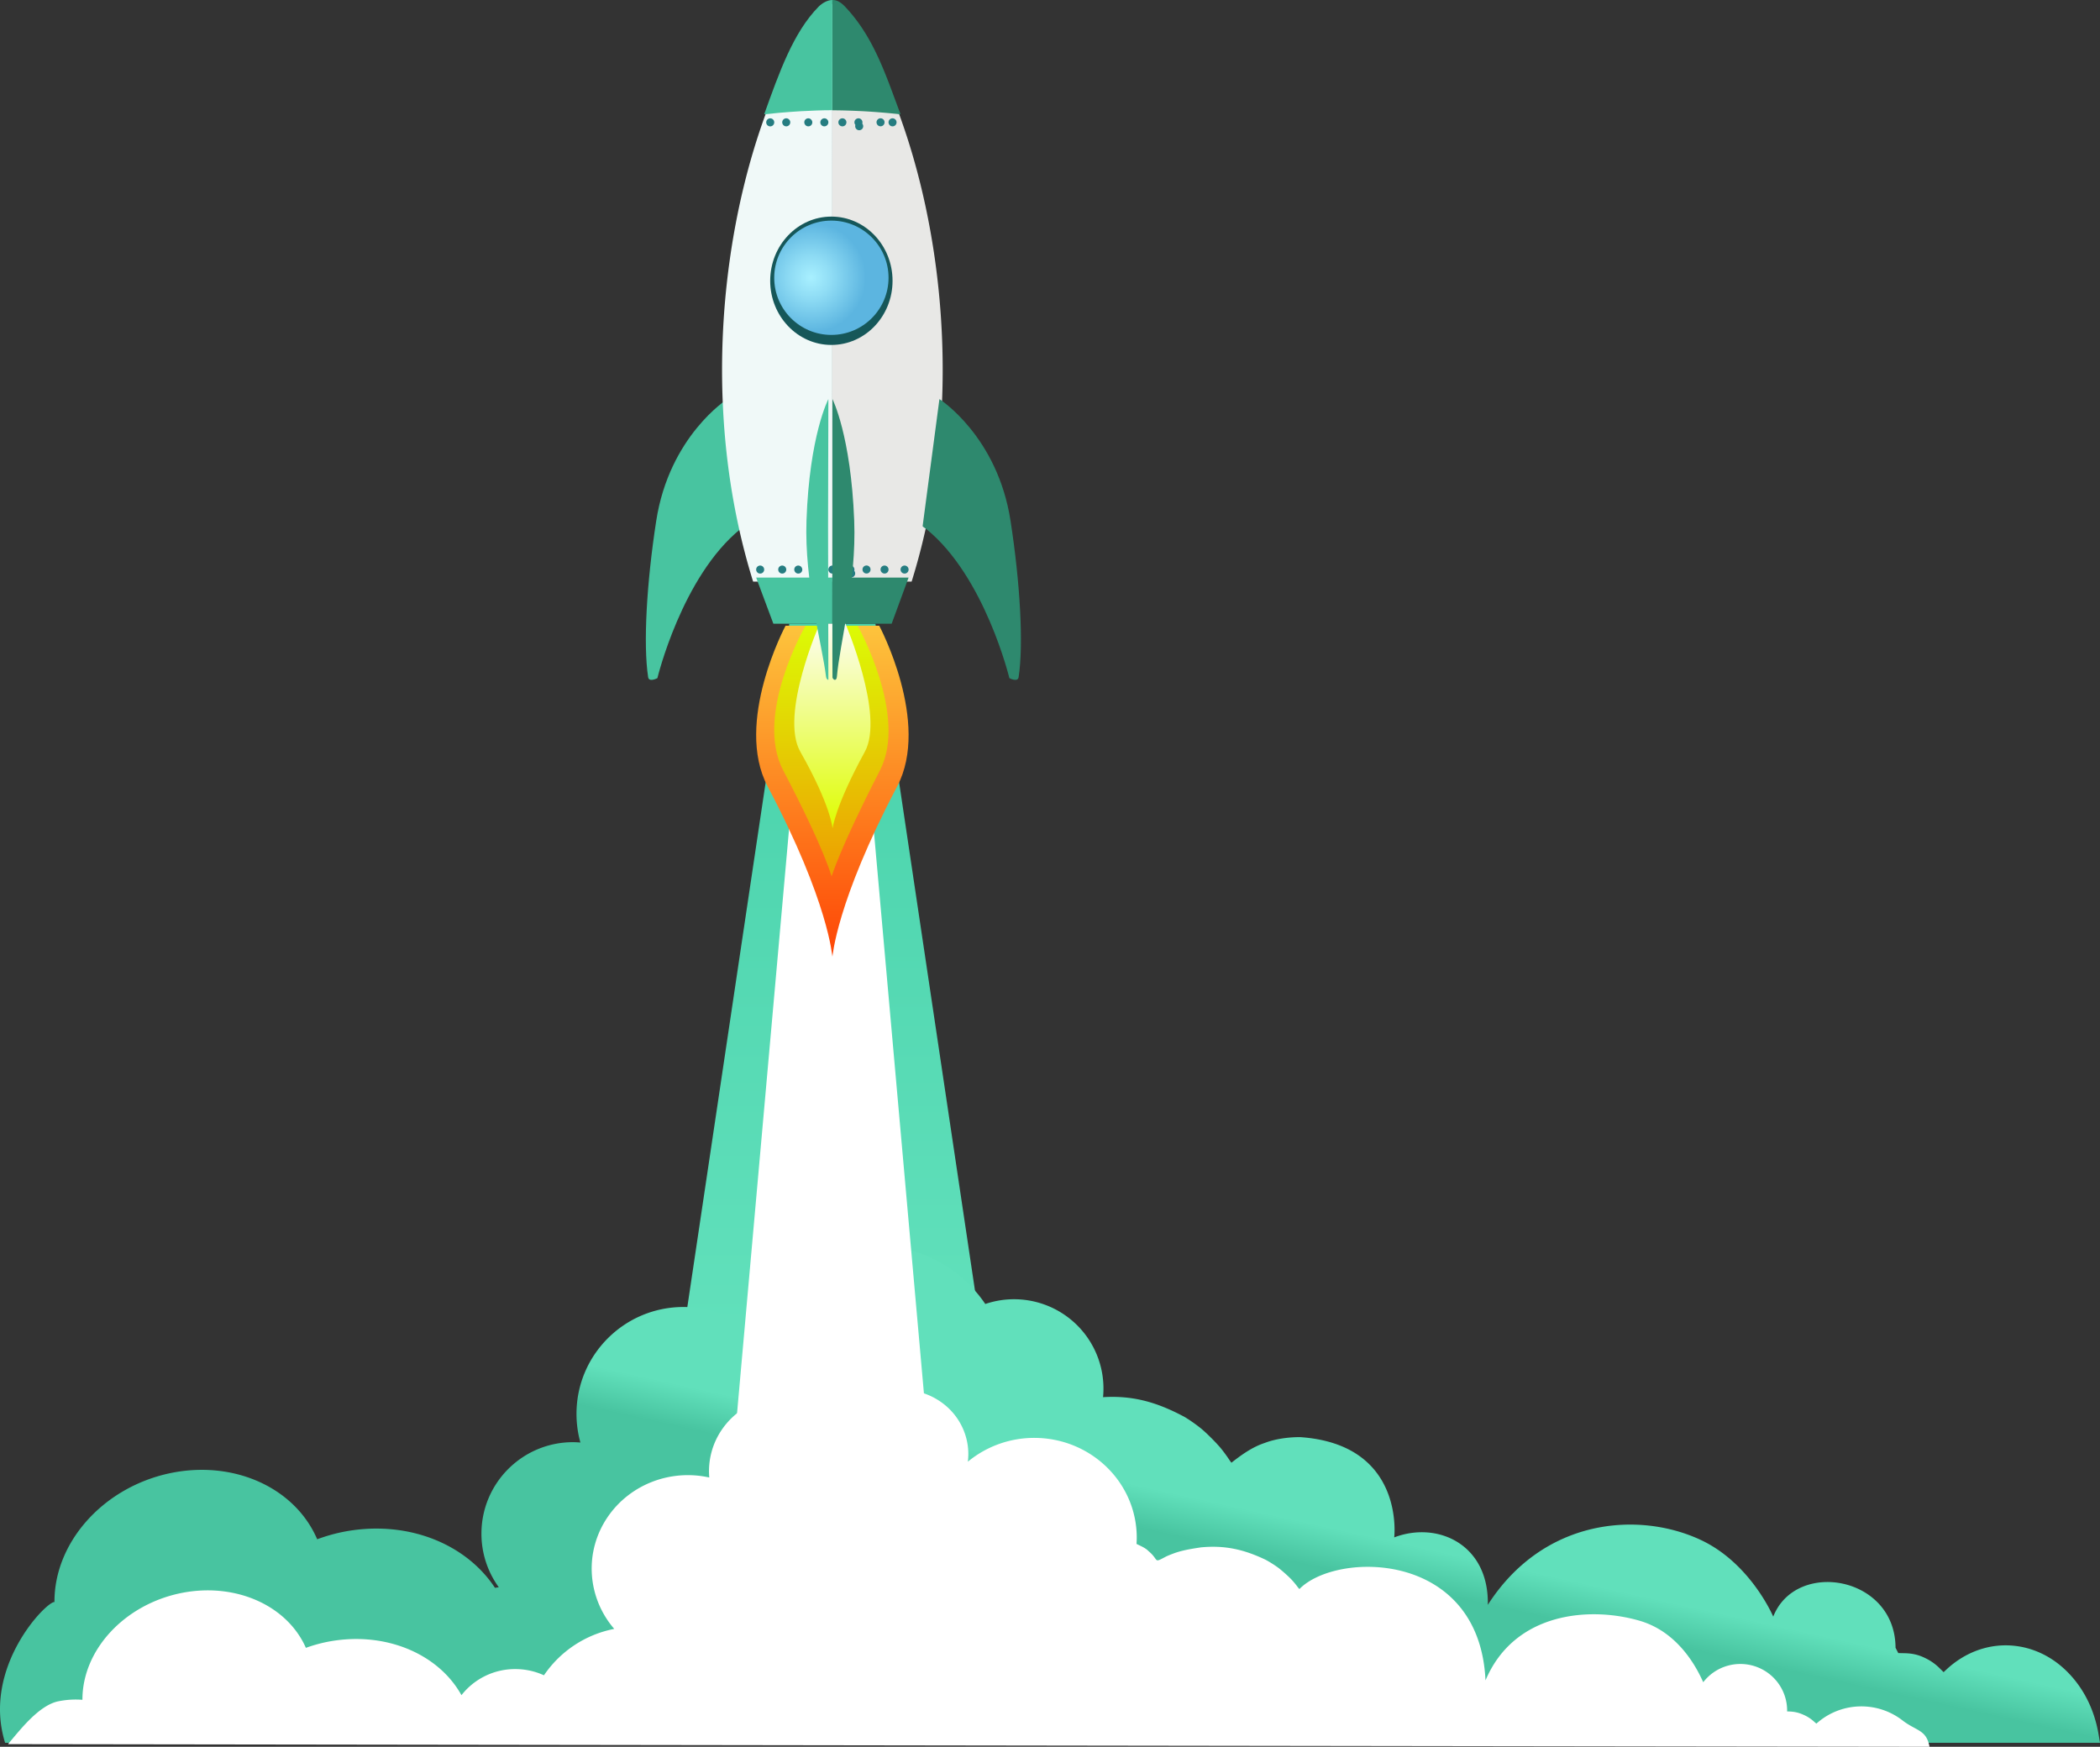 <?xml version="1.0" encoding="iso-8859-1"?><svg viewBox="0 0 1047 871" xmlns="http://www.w3.org/2000/svg" xmlns:xlink="http://www.w3.org/1999/xlink"><rect x="0" y="0" width="1047" height="871" fill="#333333" stroke="none"/><linearGradient id="a" x1="50%" x2="50%" y1="99.885%" y2="1.742%"><stop offset="0" stop-color="#61e0bb"/><stop offset="1" stop-color="#49d2ab"/></linearGradient><linearGradient id="b" x1="49.374%" x2="53.596%" y1="52.333%" y2="47.794%"><stop offset="0" stop-color="#48c4a0"/><stop offset="1" stop-color="#61e0bb"/></linearGradient><radialGradient id="c" cx="32.186%" cy="49.845%" r="48.035%"><stop offset="0" stop-color="#a8f0ff"/><stop offset=".36" stop-color="#90ddf5"/><stop offset="1" stop-color="#5cb5e0"/></radialGradient><linearGradient id="d" x1="49.997%" x2="49.997%" y1="99.999%" y2="0%"><stop offset="0" stop-color="#fe4506"/><stop offset="1" stop-color="#fdc43c"/></linearGradient><linearGradient id="e" x1="49.996%" x2="49.996%" y1="99.992%" y2="0%"><stop offset="0" stop-color="#ed9e01"/><stop offset="1" stop-color="#dcfb05"/></linearGradient><linearGradient id="f" x1="49.984%" x2="49.984%" y1="100.001%" y2="0%"><stop offset="0" stop-color="#defd00"/><stop offset="1" stop-color="#fdfdf4"/></linearGradient><g fill="none"><path d="m436.471 311h-42.939l-52.532 352h148z" fill="url(#a)"/><path d="m1047 869-.679-3.97c-2.231-13.589-8.574-25.41-18.111-33.745-5.838-5.107-12.766-8.582-20.029-10.046-13.5-2.724-27.178 1.36-37.797 11.284l-1.354 1.267-1.848-1.825a26.097 26.097 0 0 0 -6.942-5.016c-3.585-1.805-6.582-2.53-10.803-2.615l-3.005-.058-1.367-2.658c-.144-35.87-49.683-44.178-60.98-15.525 0 0-11.215-26.533-36.069-38.205-30.64-14.394-78.288-11.16-106.235 32.333.639-30.118-25-41.886-46.661-33.635 0 0 5.524-46.454-46.978-49.998-4.939 0-11.729.653-17.553 2.896-6.173 2.003-11.718 5.997-16.625 9.86-.058 0-.784-1.015-1.614-2.253a79.224 79.224 0 0 0 -3.324-4.517c-2.346-2.923-7.662-8.25-10.436-10.46-2.982-2.392-7.037-5.147-8.846-6.038-13.787-7.267-25.553-10.274-39.794-9.41a44.514 44.514 0 0 0 -18.416-40.505 44.603 44.603 0 0 0 -40.296-5.952c-13.865-20.483-37.973-31.574-62.565-28.784-24.593 2.791-45.597 19.001-54.51 42.07a53.392 53.392 0 0 0 -33.393-11.79c-29.465 0-53.35 23.863-53.35 53.298 0 4.83.658 9.637 1.954 14.29a48.095 48.095 0 0 0 -3.678-.184c-25.217.002-45.66 20.425-45.661 45.62a45.388 45.388 0 0 0 8.654 26.73c-.639.084-1.277.173-1.915.265-14.824-22.535-45.04-34.404-76.93-27.633a87.5 87.5 0 0 0 -11.702 3.43c-11.122-25.888-41.797-39.633-73.48-32.926-33.143 7.051-57.616 34.369-57.512 64.215-3.92-.312-36.33 32.475-24.609 70.19z" fill="url(#b)"/><path d="m426.576 312h-24.152l-35.424 398h95z" fill="#fff"/><path d="m362.636 199s-28.927 18.405-35.471 60.75c-4.774 30.904-6.542 61.588-4.014 77.93.408 2.655 4.598.492 4.61.447 0 0 12.204-50.66 41.42-74.346.208-.167 1.851-1.176 1.819-1.452z" fill="#48c4a0"/><path d="m414.986 2a10.06 10.06 0 0 0 -1.71.133c-.587.103-1.166.244-1.734.422a13.235 13.235 0 0 0 -3.328 1.68c-.097.137-.13.185-.192.278-42.005 60.79-65.346 180.257-32.539 285.487h39.503l.014-288z" fill="#f0f9f8"/><path d="m415 2c.573-.004 1.145.04 1.71.133.588.103 1.167.244 1.735.422a13.24 13.24 0 0 1 3.329 1.68l.192.278c42.016 60.79 65.364 180.257 32.545 285.487h-39.511z" fill="#e8e8e6"/><path d="m449 57c-7.287-19.233-13.166-38.385-27.698-53.704-1.946-2.053-3.973-3.291-6.054-3.291h-.035a1.226 1.226 0 0 0 -.213 0v55.004c5.341 0 10.591.203 15.86.473 5.96.34 12.172.864 18.14 1.518z" fill="#2e896e"/><path d="m415 0h-.084c-2.5.044-5.12 1.662-6.738 3.283-12.691 12.853-19.74 33.02-27.178 53.717 2.498-.275 5.013-.528 7.547-.76 3.595-.308 7.21-.58 10.845-.796 5.207-.26 10.201-.492 15.363-.498h.22z" fill="#48c4a0"/><path d="m445 140.022c0 17.65-13.656 31.978-30.485 31.978-16.83 0-30.515-14.327-30.515-31.978 0-17.65 13.656-32.022 30.515-32.022 16.86 0 30.485 14.33 30.485 32.022z" fill="#165759"/><path d="m443 138.49c0 15.728-12.766 28.51-28.52 28.51-15.756 0-28.48-12.789-28.48-28.51 0-15.722 12.762-28.49 28.48-28.49 15.717 0 28.52 12.758 28.52 28.49z" fill="url(#c)"/><path d="m417 284.006a2 2 0 1 1 -4-.012 2 2 0 0 1 4 .012zm-8.084-.604a2.03 2.03 0 0 1 -.466 1.966 2 2 0 0 1 -1.924.577 2.014 2.014 0 0 1 -1.459-1.39 2.05 2.05 0 0 1 1.227-2.425 1.999 1.999 0 0 1 1.582.07c.495.24.871.675 1.04 1.202zm-9.329-.584c.448.578.539 1.355.236 2.02a1.989 1.989 0 0 1 -1.683 1.158 1.992 1.992 0 0 1 -1.82-.931 1.99 1.99 0 0 1 .418-2.63 1.998 1.998 0 0 1 2.856.383zm-8.412-.434a1.997 1.997 0 0 1 -.424 3.47 2.005 2.005 0 0 1 -2.01-.297 2.019 2.019 0 0 1 -.42-2.655 2.002 2.002 0 0 1 2.854-.518zm50.999 3.236a2.001 2.001 0 0 1 -2.4-3.2 2.001 2.001 0 0 1 3.208 1.847 2.003 2.003 0 0 1 -.808 1.353zm-8.557-.442a2.001 2.001 0 0 1 -3.27-2.303 2.001 2.001 0 1 1 3.27 2.303zm-7.717-.53a1.997 1.997 0 1 1 -3.416.645 2.037 2.037 0 0 1 -.37-1.989 2.028 2.028 0 0 1 2.409-1.236c.53.146.978.505 1.238.994.26.488.31 1.063.138 1.59v-.004zm-45.685-2.237a2 2 0 1 1 -2.43 3.178 2 2 0 0 1 2.43-3.178zm71.961 3.207a2 2 0 1 1 -2.352-3.236 2 2 0 0 1 2.352 3.236zm-30.176-224.616a2 2 0 1 1 -4-.004 2 2 0 0 1 4 .004zm-9.084-.602a2.033 2.033 0 0 1 -.466 1.968 2 2 0 0 1 -1.924.577 2.014 2.014 0 0 1 -1.46-1.39 2.047 2.047 0 0 1 1.228-2.423 1.994 1.994 0 0 1 1.581.067c.496.24.872.674 1.041 1.201zm-8.339-.582c.455.576.55 1.354.249 2.02a1.984 1.984 0 0 1 -1.689 1.158 1.989 1.989 0 0 1 -1.818-.944 1.978 1.978 0 0 1 .42-2.618 1.992 1.992 0 0 1 2.85.384zm-11.399-.434a2 2 0 1 1 -2.357 3.232 2 2 0 0 1 2.357-3.232zm52.998 3.234a2 2 0 1 1 -2.352-3.236 2 2 0 0 1 2.352 3.236zm-5.56-.438a2.001 2.001 0 0 1 -3.27-2.304 2.001 2.001 0 1 1 3.27 2.305zm-10.716-.53a1.999 1.999 0 1 1 -3.418.642 2.035 2.035 0 0 1 -.367-1.988 2.028 2.028 0 0 1 2.409-1.236c.53.147.977.506 1.237.994s.31 1.062.14 1.588zm-44.683-2.237a2 2 0 1 1 -2.434 3.174 2 2 0 0 1 2.434-3.174z" fill="#257d81"/><path d="m415 288h-38l8.579 23h29.421z" fill="#48c4a0"/><path d="m415 288h38l-8.444 23h-29.556z" fill="#2e896e"/><path d="m438.36 312h-46.707s-25.79 48.252-8.94 80.104c30.74 58.152 32.19 85.159 32.303 84.894.104.267 1.69-26.83 32.303-84.894 16.782-31.881-8.96-80.104-8.96-80.104z" fill="url(#d)"/><path d="m427.602 312h-26.002s-25.67 44.335-11.153 72.054c21.379 40.804 24.077 53.13 24.156 52.944.078.196 3.34-12.482 24.155-52.944 14.006-27.219-11.156-72.054-11.156-72.054z" fill="url(#e)"/><path d="m421.523 311h-12.849s-20.106 45.443-9.67 63.807c15.376 27.047 16.047 38.327 16.1 38.192.05.135 1.01-10.606 16.097-38.192 9.91-18.135-9.678-63.807-9.678-63.807z" fill="url(#f)"/><path d="m415.035 199s9.205 17.984 10.85 60.603c1.197 31.052-7.26 61.385-8.618 77.694-.225 2.67-1.918 1.68-2.214.529-.095-.37-.037-74.69-.018-74.966z" fill="#2e896e"/><path d="m413 199s-9.44 17.978-10.91 60.583c-1.072 31.041 7.79 61.5 9.728 77.716.19 1.607 1.182 1.74 1.182 1.694 0 0-.135-75.861-.151-76.137z" fill="#48c4a0"/><path d="m468.373 199s28.934 18.405 35.463 60.75c4.774 30.904 6.54 61.588 4.014 77.93-.41 2.655-4.598.492-4.606.447 0 0-12.205-50.66-41.425-74.346-.205-.167-1.851-1.176-1.819-1.452z" fill="#2e896e"/><path d="m962 871c-1.54-8.597-6.559-7.806-13.48-13.166-12.436-9.603-29.91-9.271-41.97.797l-.98.813-1.334-1.172a19.02 19.02 0 0 0 -5.039-3.221c-2.602-1.16-4.775-1.626-7.839-1.679h-.344v-.425c.007-9.955-6.356-18.808-15.82-22.01-9.464-3.2-19.924-.038-26.005 7.863-2.077-4.467-10.88-24.463-31.48-30.576-24.292-7.211-62.488-4.826-77.08 29.66-3.016-64.874-74.257-64.5-92.785-45.532-.422-.456-.814-.94-1.173-1.447-.6-.797-1.685-2.1-2.4-2.9-1.7-1.878-5.559-5.299-7.574-6.72-2.163-1.527-5.106-3.306-6.418-3.88-10.849-5.059-19.973-6.905-31.53-5.842-4.677.725-9.543 1.444-14.03 3.187a46.418 46.418 0 0 0 -3.243 1.328c-6.78 3.561-3.231 2.023-8.945-2.73-1.437-1.493-3.637-2.39-5.9-3.509.073-1.041.112-2.086.117-3.134 0-27.466-22.89-49.733-51.122-49.733a51.937 51.937 0 0 0 -33.075 11.861c1.408-11.534-3.706-23.408-14.285-30.353-15.075-9.893-35.538-6.023-45.707 8.642a32.068 32.068 0 0 0 -1.373 2.21 38.083 38.083 0 0 0 -7.762-6.749c-17.613-11.558-41.52-7.038-53.402 10.092a36.665 36.665 0 0 0 -6.399 24.049c-19.3-4.287-39.326 3.4-50.418 19.355-12.265 17.677-10.398 40.586 3.034 56.134a55.054 55.054 0 0 0 -35.037 23.134 34.42 34.42 0 0 0 -14.181-3.099 33.952 33.952 0 0 0 -26.953 13.014c-11.622-20.939-38.812-32.383-67.602-26.442-3.38.72-6.708 1.67-9.959 2.842-9.46-21.438-35.546-32.818-62.488-27.265-28.187 5.843-49 28.46-48.922 53.175a43.433 43.433 0 0 0 -12.057.752c-9.777 2.034-19.305 14.605-25.04 21.354z" fill="#fff"/></g></svg>